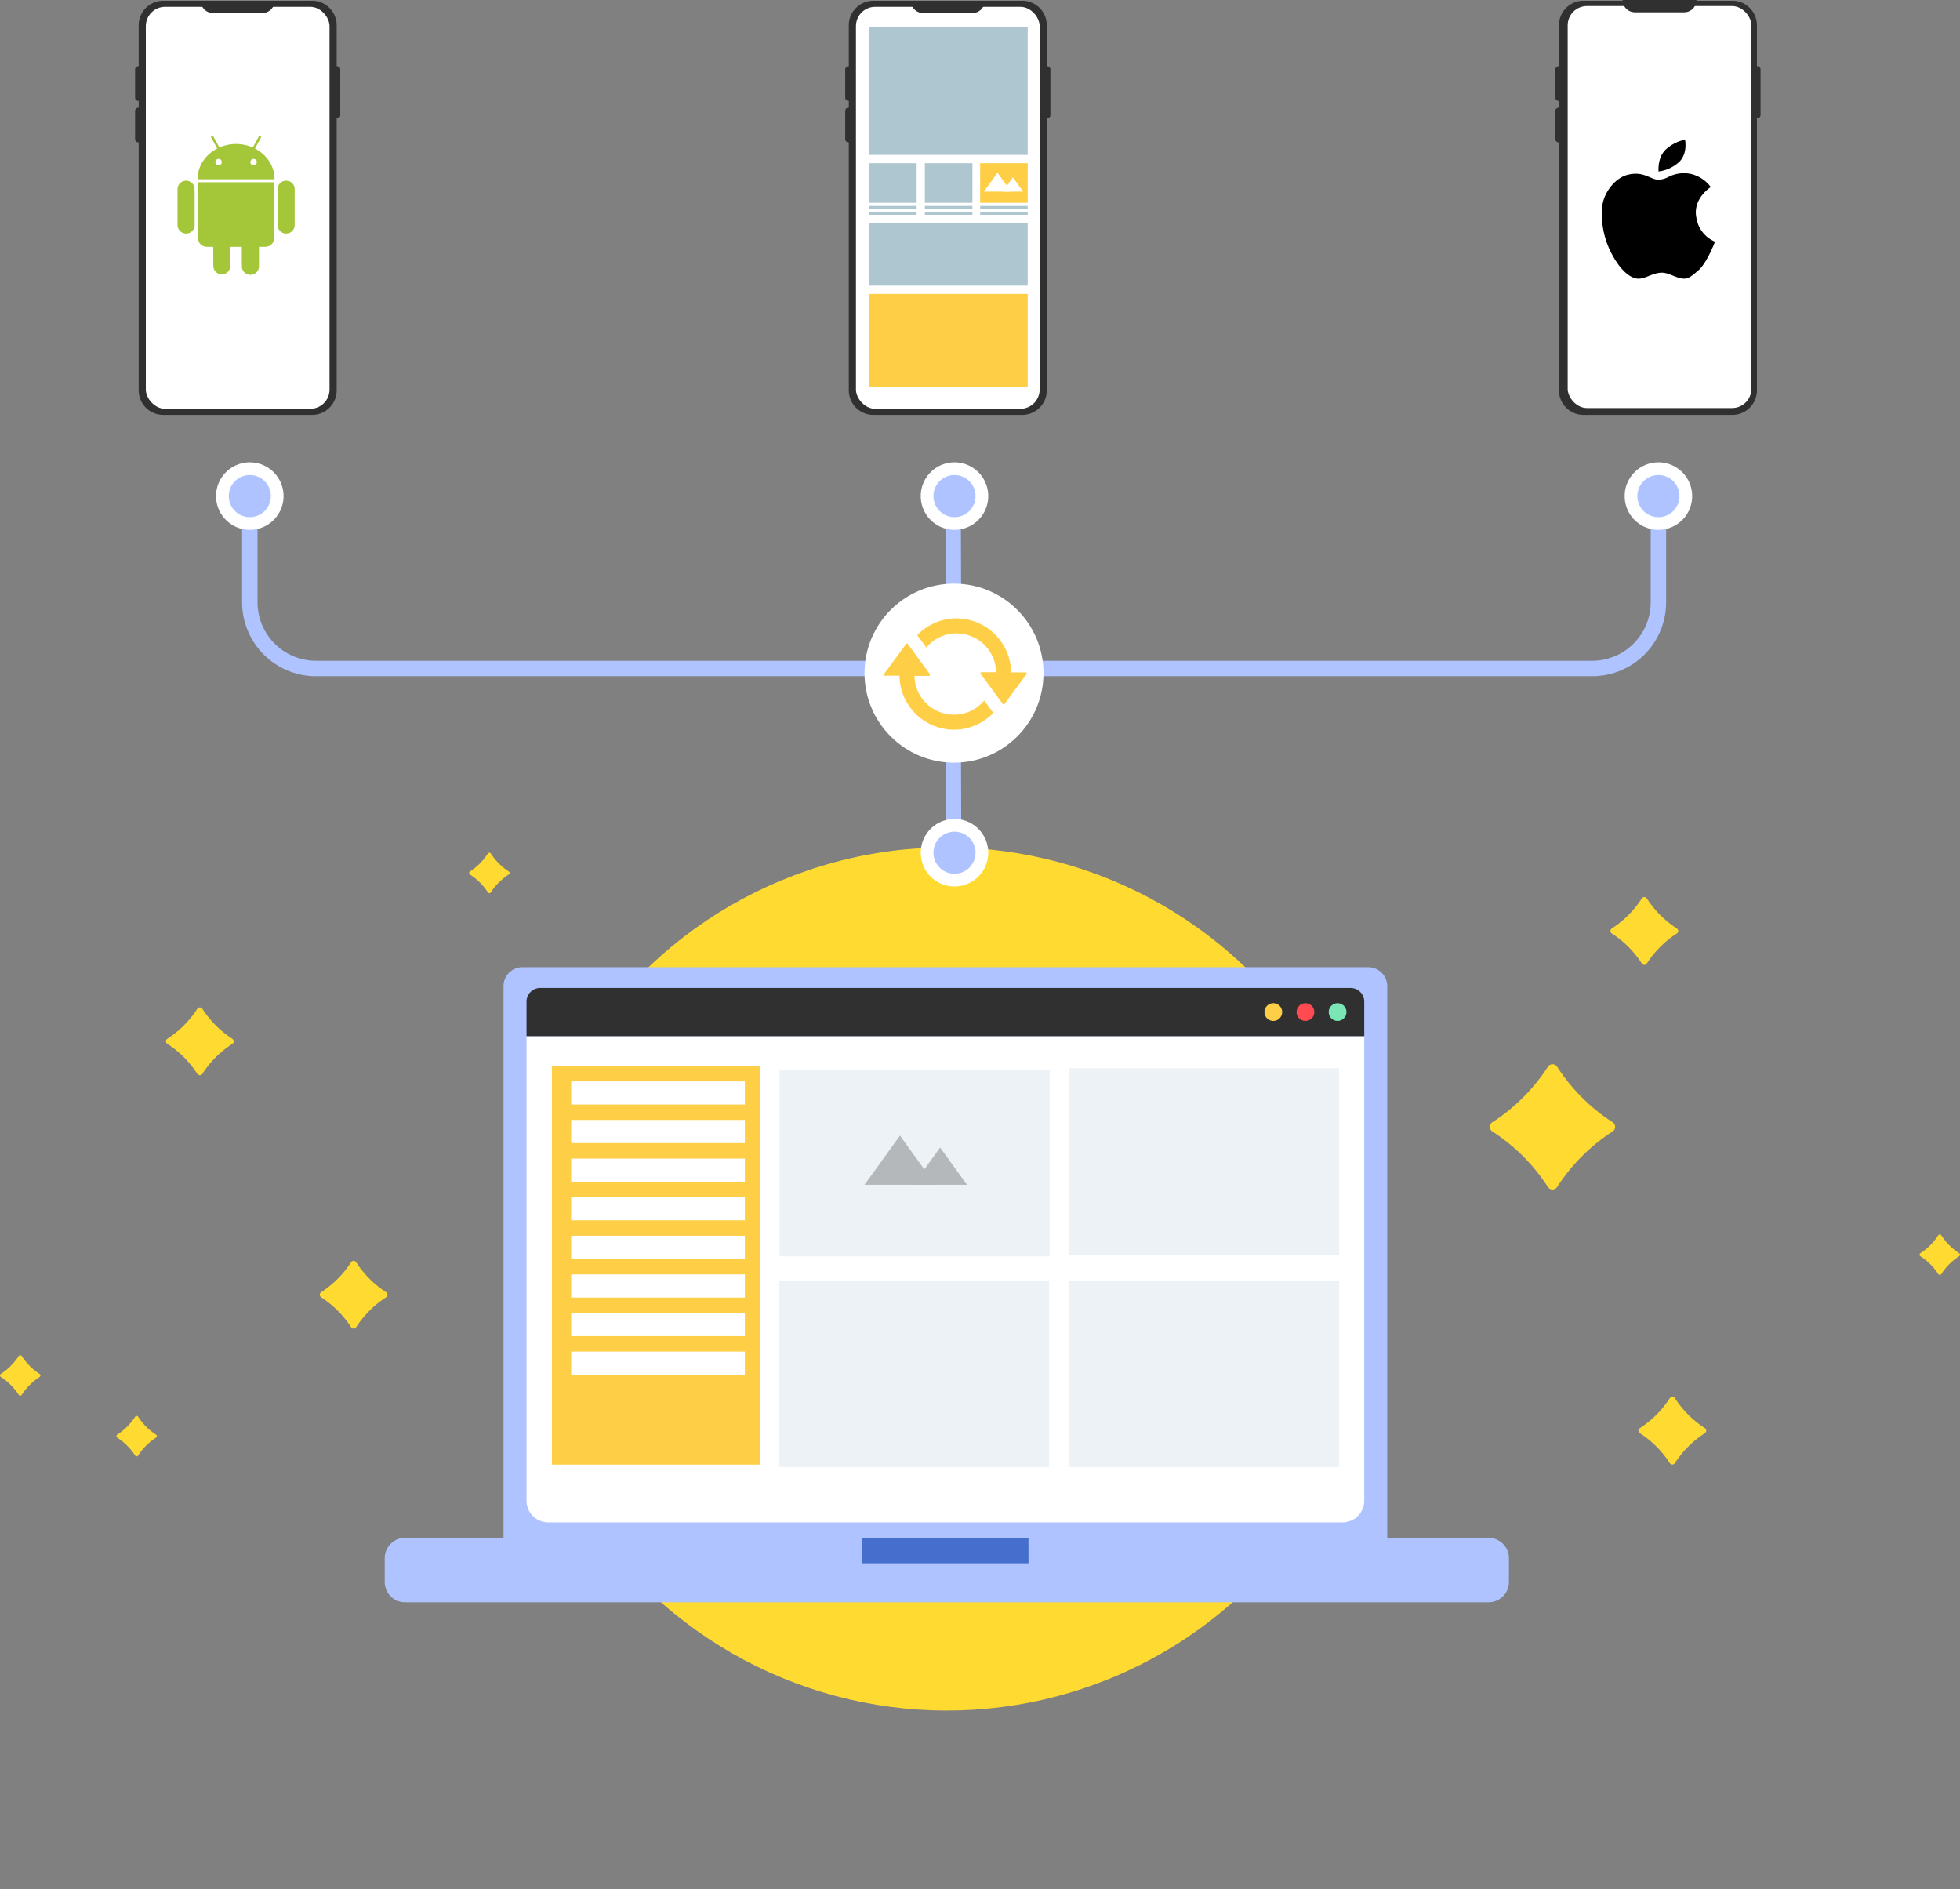 <svg xmlns="http://www.w3.org/2000/svg" xmlns:xlink="http://www.w3.org/1999/xlink" width="507.853" height="489.448" viewBox="0 0 507.853 489.448"><rect x="0" y="0" width="507.853" height="489.448" fill="#808080" stroke="none"/><defs><style>.a,.m,.n{fill:none;}.b{fill:#ffda30;}.c{fill:#aec3ff;}.d{fill:#466ecc;}.e{fill:#fff;}.f{fill:#303030;}.g{fill:#ffce47;}.h{fill:#edf2f6;}.i{clip-path:url(#a);}.j{opacity:0.3;}.k{fill:#ff4a51;}.l{fill:#7ae6b5;}.m,.n{stroke:#aec3ff;stroke-linecap:round;stroke-linejoin:round;}.m{stroke-width:4px;}.n{stroke-width:2px;}.o{fill:#aec6cf;}.p{fill:#a4c639;}</style><clipPath id="a"><rect class="a" width="45" height="77"/></clipPath></defs><g transform="translate(87.224 173.216)"><circle class="b" cx="111.805" cy="111.805" r="111.805" transform="translate(0 158.116) rotate(-45)"/><g transform="translate(12.459 77.351)"><path class="c" d="M4.912,0H224.071a4.912,4.912,0,0,1,4.912,4.912V148.951a0,0,0,0,1,0,0H0a0,0,0,0,1,0,0V4.912A4.912,4.912,0,0,1,4.912,0Z" transform="translate(30.781)"/><path class="c" d="M5.26,0H286.033a5.261,5.261,0,0,1,5.261,5.261v6.152a5.261,5.261,0,0,1-5.261,5.261H5.261A5.261,5.261,0,0,1,0,11.413V5.26A5.26,5.26,0,0,1,5.26,0Z" transform="translate(0 147.839)"/><path class="d" d="M0,0H43.067V6.581H0Z" transform="translate(123.739 147.839)"/><path class="e" d="M0,0H217.06a0,0,0,0,1,0,0V120.328a5.637,5.637,0,0,1-5.637,5.637H5.637A5.637,5.637,0,0,1,0,120.328V0A0,0,0,0,1,0,0Z" transform="translate(36.743 17.862)"/><path class="f" d="M3.533,0H213.528a3.533,3.533,0,0,1,3.533,3.533v8.946a0,0,0,0,1,0,0H0a0,0,0,0,1,0,0V3.533A3.533,3.533,0,0,1,3.533,0Z" transform="translate(36.743 5.384)"/><rect class="g" width="54" height="103.23" transform="translate(43.316 25.629)"/><rect class="h" width="70" height="48.289" transform="translate(102.316 26.63)"/><rect class="h" width="70" height="48.289" transform="translate(102.148 81.186)"/><rect class="h" width="70" height="48.289" transform="translate(177.28 26.186)"/><rect class="h" width="70" height="48.289" transform="translate(177.28 81.186)"/><g class="i" transform="translate(48.316 29.574)"><g transform="translate(-48.316 -29.574)"><rect class="e" width="45" height="6" transform="translate(48.316 29.574)"/></g><g transform="translate(-48.316 -19.574)"><rect class="e" width="45" height="6" transform="translate(48.316 29.574)"/></g><g transform="translate(-48.316 -9.574)"><rect class="e" width="45" height="6" transform="translate(48.316 29.574)"/></g><g transform="translate(-48.316 0.426)"><rect class="e" width="45" height="6" transform="translate(48.316 29.574)"/></g><g transform="translate(-48.316 10.426)"><rect class="e" width="45" height="6" transform="translate(48.316 29.574)"/></g><g transform="translate(-48.316 20.426)"><rect class="e" width="45" height="6" transform="translate(48.316 29.574)"/></g><g transform="translate(-48.316 30.426)"><rect class="e" width="45" height="6" transform="translate(48.316 29.574)"/></g><g transform="translate(-48.316 40.426)"><rect class="e" width="45" height="6" transform="translate(48.316 29.574)"/></g></g><g class="j" transform="translate(0.577 -0.332)"><path class="f" d="M128.4,159.811h18.369l-9.184-12.739Z" transform="translate(-4.656 -103.111)"/><path class="f" d="M138.438,159.18h13.925l-6.962-9.657Z" transform="translate(-2.068 -102.479)"/></g><g transform="translate(227.936 9.317)"><circle class="g" cx="2.305" cy="2.305" r="2.305"/><circle class="k" cx="2.305" cy="2.305" r="2.305" transform="translate(8.327)"/><circle class="l" cx="2.305" cy="2.305" r="2.305" transform="translate(16.655)"/></g></g></g><g transform="translate(55.982 119.771)"><path class="m" d="M107.009,196.941v24.547a17.171,17.171,0,0,0,17.172,17.172H289.6v21.261" transform="translate(-98.264 -185.25)"/><line class="m" x1="0.17" y1="45.846" transform="translate(190.959 8.745)"/><line class="m" x1="0.17" y1="45.846" transform="translate(190.959 60.269)"/><path class="m" d="M434.614,196.941v24.547a17.171,17.171,0,0,1-17.172,17.172H252.025" transform="translate(-60.887 -185.25)"/><line class="n" y2="58.07" transform="translate(191.334 8.745)"/><g transform="translate(0 0)"><path class="e" d="M117.545,196.391a8.744,8.744,0,1,1-8.744-8.745A8.744,8.744,0,0,1,117.545,196.391Z" transform="translate(-100.056 -187.646)"/><path class="c" d="M113.577,195.716a5.452,5.452,0,1,1-5.451-5.451A5.451,5.451,0,0,1,113.577,195.716Z" transform="translate(-99.381 -186.971)"/></g><g transform="translate(182.589 0)"><path class="e" d="M262.718,196.391a8.745,8.745,0,1,1-8.745-8.745A8.745,8.745,0,0,1,262.718,196.391Z" transform="translate(-245.228 -187.646)"/><path class="c" d="M258.749,195.716a5.451,5.451,0,1,1-5.451-5.451A5.45,5.45,0,0,1,258.749,195.716Z" transform="translate(-244.553 -186.971)"/></g><g transform="translate(182.589 92.389)"><path class="e" d="M262.718,269.847a8.745,8.745,0,1,1-8.745-8.745A8.745,8.745,0,0,1,262.718,269.847Z" transform="translate(-245.228 -261.102)"/><path class="c" d="M258.749,269.172a5.451,5.451,0,1,1-5.451-5.451A5.45,5.45,0,0,1,258.749,269.172Z" transform="translate(-244.553 -260.427)"/></g><g transform="translate(364.983 0)"><path class="e" d="M407.734,196.391a8.744,8.744,0,1,1-8.745-8.745A8.745,8.745,0,0,1,407.734,196.391Z" transform="translate(-390.245 -187.646)"/><path class="c" d="M403.766,195.716a5.452,5.452,0,1,1-5.452-5.451A5.451,5.451,0,0,1,403.766,195.716Z" transform="translate(-389.57 -186.971)"/></g><g transform="translate(168.145 31.293)"><circle class="e" cx="23.189" cy="23.189" r="23.189" transform="translate(-0.127 0.133)"/><path class="g" d="M7.024,18.258l5.723,7.832c.113.188,0,.452-.188.452h-3.8A10.241,10.241,0,0,0,15.044,35.8a10.177,10.177,0,0,0,11.785-2.862l2.372,3.2A14.291,14.291,0,0,1,20.654,40.4a13.931,13.931,0,0,1-5.61-.489A14.163,14.163,0,0,1,4.878,26.5h-3.8a.269.269,0,0,1-.188-.452L6.647,18.22A.292.292,0,0,1,7.024,18.258ZM37.6,25.638h-3.8a14.153,14.153,0,0,0-10.166-13.4,13.931,13.931,0,0,0-5.61-.489A14.188,14.188,0,0,0,9.471,16l2.372,3.2a10.136,10.136,0,0,1,7.3-3.652,10.427,10.427,0,0,1,4.481.791A10.241,10.241,0,0,1,29.916,25.6h-3.8a.269.269,0,0,0-.188.452l5.761,7.832a.251.251,0,0,0,.377,0l5.723-7.794A.269.269,0,0,0,37.6,25.638Z" transform="translate(4.055 -2.518)"/></g></g><path class="b" d="M377.455,343.348A48.285,48.285,0,0,0,363.208,329.1a1.439,1.439,0,0,1,0-2.5,48.3,48.3,0,0,0,14.246-14.246,1.438,1.438,0,0,1,2.5,0A48.3,48.3,0,0,0,394.2,326.6a1.439,1.439,0,0,1,0,2.5,48.288,48.288,0,0,0-14.248,14.246A1.439,1.439,0,0,1,377.455,343.348Z" transform="translate(23.565 -35.918)"/><path class="b" d="M395.418,294.361a26.151,26.151,0,0,0-7.712-7.712.778.778,0,0,1,0-1.351,26.15,26.15,0,0,0,7.712-7.712.778.778,0,0,1,1.351,0,26.151,26.151,0,0,0,7.712,7.712.777.777,0,0,1,0,1.351,26.151,26.151,0,0,0-7.712,7.712A.777.777,0,0,1,395.418,294.361Z" transform="translate(29.964 -44.795)"/><path class="b" d="M129.52,369.287a26.121,26.121,0,0,0-7.712-7.712.779.779,0,0,1,0-1.352,26.15,26.15,0,0,0,7.712-7.712.778.778,0,0,1,1.351,0,26.151,26.151,0,0,0,7.712,7.712.779.779,0,0,1,0,1.352,26.121,26.121,0,0,0-7.712,7.712A.778.778,0,0,1,129.52,369.287Z" transform="translate(-38.569 -25.484)"/><path class="b" d="M401.193,397.28a26.122,26.122,0,0,0-7.712-7.712.779.779,0,0,1,0-1.352,26.107,26.107,0,0,0,7.712-7.712.779.779,0,0,1,1.352,0,26.135,26.135,0,0,0,7.712,7.712.779.779,0,0,1,0,1.352,26.151,26.151,0,0,0-7.712,7.712A.779.779,0,0,1,401.193,397.28Z" transform="translate(31.453 -18.269)"/><path class="b" d="M97.839,317.089a26.151,26.151,0,0,0-7.712-7.712.778.778,0,0,1,0-1.351,26.151,26.151,0,0,0,7.712-7.712.778.778,0,0,1,1.351,0,26.151,26.151,0,0,0,7.712,7.712.777.777,0,0,1,0,1.351,26.151,26.151,0,0,0-7.712,7.712A.777.777,0,0,1,97.839,317.089Z" transform="translate(-46.734 -38.937)"/><path class="b" d="M157.03,278.306a15.6,15.6,0,0,0-4.6-4.6.465.465,0,0,1,0-.807,15.6,15.6,0,0,0,4.6-4.6.464.464,0,0,1,.806,0,15.607,15.607,0,0,0,4.606,4.6.465.465,0,0,1,0,.807,15.607,15.607,0,0,0-4.606,4.6A.464.464,0,0,1,157.03,278.306Z" transform="translate(-30.637 -47.15)"/><path class="b" d="M455.831,356.936a15.606,15.606,0,0,0-4.6-4.606.464.464,0,0,1,0-.806,15.617,15.617,0,0,0,4.6-4.6.464.464,0,0,1,.807,0,15.618,15.618,0,0,0,4.6,4.6.464.464,0,0,1,0,.806,15.607,15.607,0,0,0-4.6,4.606A.466.466,0,0,1,455.831,356.936Z" transform="translate(46.377 -26.884)"/><path class="b" d="M60.385,381.8a15.6,15.6,0,0,0-4.6-4.6.465.465,0,0,1,0-.807,15.6,15.6,0,0,0,4.6-4.6.465.465,0,0,1,.807,0,15.6,15.6,0,0,0,4.6,4.6.465.465,0,0,1,0,.807,15.6,15.6,0,0,0-4.6,4.6A.465.465,0,0,1,60.385,381.8Z" transform="translate(-55.546 -20.476)"/><path class="b" d="M84.365,394.3a15.587,15.587,0,0,0-4.6-4.6.465.465,0,0,1,0-.807,15.587,15.587,0,0,0,4.6-4.6.465.465,0,0,1,.807,0,15.6,15.6,0,0,0,4.6,4.6.465.465,0,0,1,0,.807,15.6,15.6,0,0,0-4.6,4.6A.465.465,0,0,1,84.365,394.3Z" transform="translate(-49.365 -17.252)"/><g transform="translate(3231.178 -1448.689)"><path class="f" d="M-2775.425,1465.653h-.1v-10.6a6.364,6.364,0,0,0-6.364-6.364h-38.575a6.364,6.364,0,0,0-6.364,6.364v10.6h-.1a.831.831,0,0,0-.831.831v7.333a.831.831,0,0,0,.831.831h.1v1.749h-.1a.831.831,0,0,0-.831.831v7.333a.831.831,0,0,0,.831.831h.1v64.217a6.364,6.364,0,0,0,6.364,6.364h38.575a6.364,6.364,0,0,0,6.364-6.364v-70.464h.1a.831.831,0,0,0,.831-.831v-11.83A.831.831,0,0,0-2775.425,1465.653Z" transform="translate(-0.416 0.197)"/><rect class="e" width="47.6" height="104.136" rx="5" transform="translate(-2824.978 1450.263)"/><path class="f" d="M0,0H19.14a0,0,0,0,1,0,0V0a3.19,3.19,0,0,1-3.19,3.19H3.19A3.19,3.19,0,0,1,0,0V0A0,0,0,0,1,0,0Z" transform="translate(-2810.749 1448.689)"/><path d="M54.387,49.177c-.99-4.982,3.744-7.905,3.744-7.905a9.037,9.037,0,0,0-4.941-3.351A8.611,8.611,0,0,0,47,38.736a6.9,6.9,0,0,1-2.32.648c-2.232,0-3.866-2.365-8.123-1.289-2.932.74-6.019,4.124-6.575,8.165a22.166,22.166,0,0,0,2.965,13.194c2.318,4,4.682,5.5,6.359,5.546s3.353-1.2,5.373-1.5,3.263.733,5.247,1.289,2.664.041,4.941-1.894,4.345-7.482,4.345-7.482a8.015,8.015,0,0,1-4.822-6.228ZM50,34.7C52.2,32.459,51.455,29,51.455,29a10.512,10.512,0,0,0-5.144,2.687c-2.063,2.149-1.721,5.544-1.721,5.544A9.689,9.689,0,0,0,50,34.7Z" transform="translate(-2846.023 1455.886)"/></g><g transform="translate(3046.762 -1448.492)"><path class="f" d="M-2775.425,1465.653h-.1v-10.6a6.364,6.364,0,0,0-6.364-6.364h-38.575a6.364,6.364,0,0,0-6.364,6.364v10.6h-.1a.831.831,0,0,0-.831.831v7.333a.831.831,0,0,0,.831.831h.1v1.749h-.1a.831.831,0,0,0-.831.831v7.333a.831.831,0,0,0,.831.831h.1v64.217a6.364,6.364,0,0,0,6.364,6.364h38.575a6.364,6.364,0,0,0,6.364-6.364v-70.464h.1a.831.831,0,0,0,.831-.831v-11.83A.831.831,0,0,0-2775.425,1465.653Z" transform="translate(0 0)"/><rect class="e" width="47.6" height="104.136" rx="5" transform="translate(-2824.978 1450.263)"/><path class="f" d="M0,0H19.14a0,0,0,0,1,0,0V0a3.19,3.19,0,0,1-3.19,3.19H3.19A3.19,3.19,0,0,1,0,0V0A0,0,0,0,1,0,0Z" transform="translate(-2810.749 1448.689)"/><rect class="o" width="41.109" height="33.202" transform="translate(-2821.583 1455.427)"/><rect class="o" width="41.109" height="16.202" transform="translate(-2821.583 1506.29)"/><rect class="g" width="41.109" height="24.202" transform="translate(-2821.583 1524.635)"/><g transform="translate(0 -8)"><rect class="o" width="12.325" height="10.269" transform="translate(-2821.583 1498.773)"/><rect class="o" width="12.325" height="10.269" transform="translate(-2807.123 1498.773)"/><rect class="o" width="12.325" height="0.816" transform="translate(-2821.583 1509.85)"/><rect class="o" width="12.325" height="0.816" transform="translate(-2821.583 1511.331)"/><rect class="o" width="12.325" height="0.816" transform="translate(-2807.123 1509.85)"/><rect class="o" width="12.325" height="0.816" transform="translate(-2807.123 1511.331)"/><rect class="g" width="12.325" height="10.269" transform="translate(-2792.798 1498.773)"/><rect class="o" width="12.325" height="0.816" transform="translate(-2792.798 1509.85)"/><rect class="o" width="12.325" height="0.816" transform="translate(-2792.798 1511.331)"/><path class="e" d="M128.4,151.962h7.05l-3.525-4.889Z" transform="translate(-2920.226 1354.179)"/><path class="e" d="M138.438,153.229h5.344l-2.672-3.706Z" transform="translate(-2925.42 1352.912)"/></g></g><g transform="translate(2862.762 -1448.492)"><path class="f" d="M-2775.425,1465.653h-.1v-10.6a6.364,6.364,0,0,0-6.364-6.364h-38.575a6.364,6.364,0,0,0-6.364,6.364v10.6h-.1a.831.831,0,0,0-.831.831v7.333a.831.831,0,0,0,.831.831h.1v1.749h-.1a.831.831,0,0,0-.831.831v7.333a.831.831,0,0,0,.831.831h.1v64.217a6.364,6.364,0,0,0,6.364,6.364h38.575a6.364,6.364,0,0,0,6.364-6.364v-70.464h.1a.831.831,0,0,0,.831-.831v-11.83A.831.831,0,0,0-2775.425,1465.653Z" transform="translate(0 0)"/><rect class="e" width="47.6" height="104.136" rx="5" transform="translate(-2824.978 1450.263)"/><path class="f" d="M0,0H19.14a0,0,0,0,1,0,0V0a3.19,3.19,0,0,1-3.19,3.19H3.19A3.19,3.19,0,0,1,0,0V0A0,0,0,0,1,0,0Z" transform="translate(-2810.749 1448.689)"/><path class="p" d="M33.654,38.624a2.141,2.141,0,0,0-1.573.646,2.12,2.12,0,0,0-.646,1.551v9.267a2.211,2.211,0,0,0,2.224,2.224,2.107,2.107,0,0,0,1.564-.646,2.164,2.164,0,0,0,.635-1.574V40.819a2.2,2.2,0,0,0-2.2-2.2ZM51.5,30.3l1.53-2.824a.284.284,0,0,0-.108-.43.3.3,0,0,0-.355.027.3.3,0,0,0-.075.1L50.944,30.02a10.815,10.815,0,0,0-8.667,0l-1.551-2.846a.3.3,0,0,0-.43-.129.285.285,0,0,0-.108.43l1.53,2.826A9.452,9.452,0,0,0,38.01,33.61a8.356,8.356,0,0,0-1.381,4.644H56.57a8.356,8.356,0,0,0-1.381-4.644A9.486,9.486,0,0,0,51.5,30.3Zm-8.85,4.1a.807.807,0,0,1-.592.249.767.767,0,0,1-.583-.249.861.861,0,0,1,.265-1.37.839.839,0,0,1,.911,1.374v0Zm9.086,0a.771.771,0,0,1-.583.249.837.837,0,0,1-.592-1.435.807.807,0,0,1,.592-.247.775.775,0,0,1,.583.247.861.861,0,0,1,0,1.184ZM36.715,53.386a2.353,2.353,0,0,0,2.372,2.371h1.6l.02,4.9a2.143,2.143,0,0,0,.646,1.573,2.116,2.116,0,0,0,1.553.646,2.206,2.206,0,0,0,2.22-2.22V55.758H48.1V60.65a2.224,2.224,0,1,0,4.44,0V55.758h1.616A2.357,2.357,0,0,0,56.5,53.386V39.029H36.715ZM59.566,38.624a2.134,2.134,0,0,0-1.551.635,2.107,2.107,0,0,0-.646,1.564v9.266a2.2,2.2,0,0,0,2.2,2.22,2.2,2.2,0,0,0,2.22-2.224V40.819a2.112,2.112,0,0,0-.646-1.562,2.166,2.166,0,0,0-1.574-.633Z" transform="translate(-2848.198 1456.689)"/></g></svg>